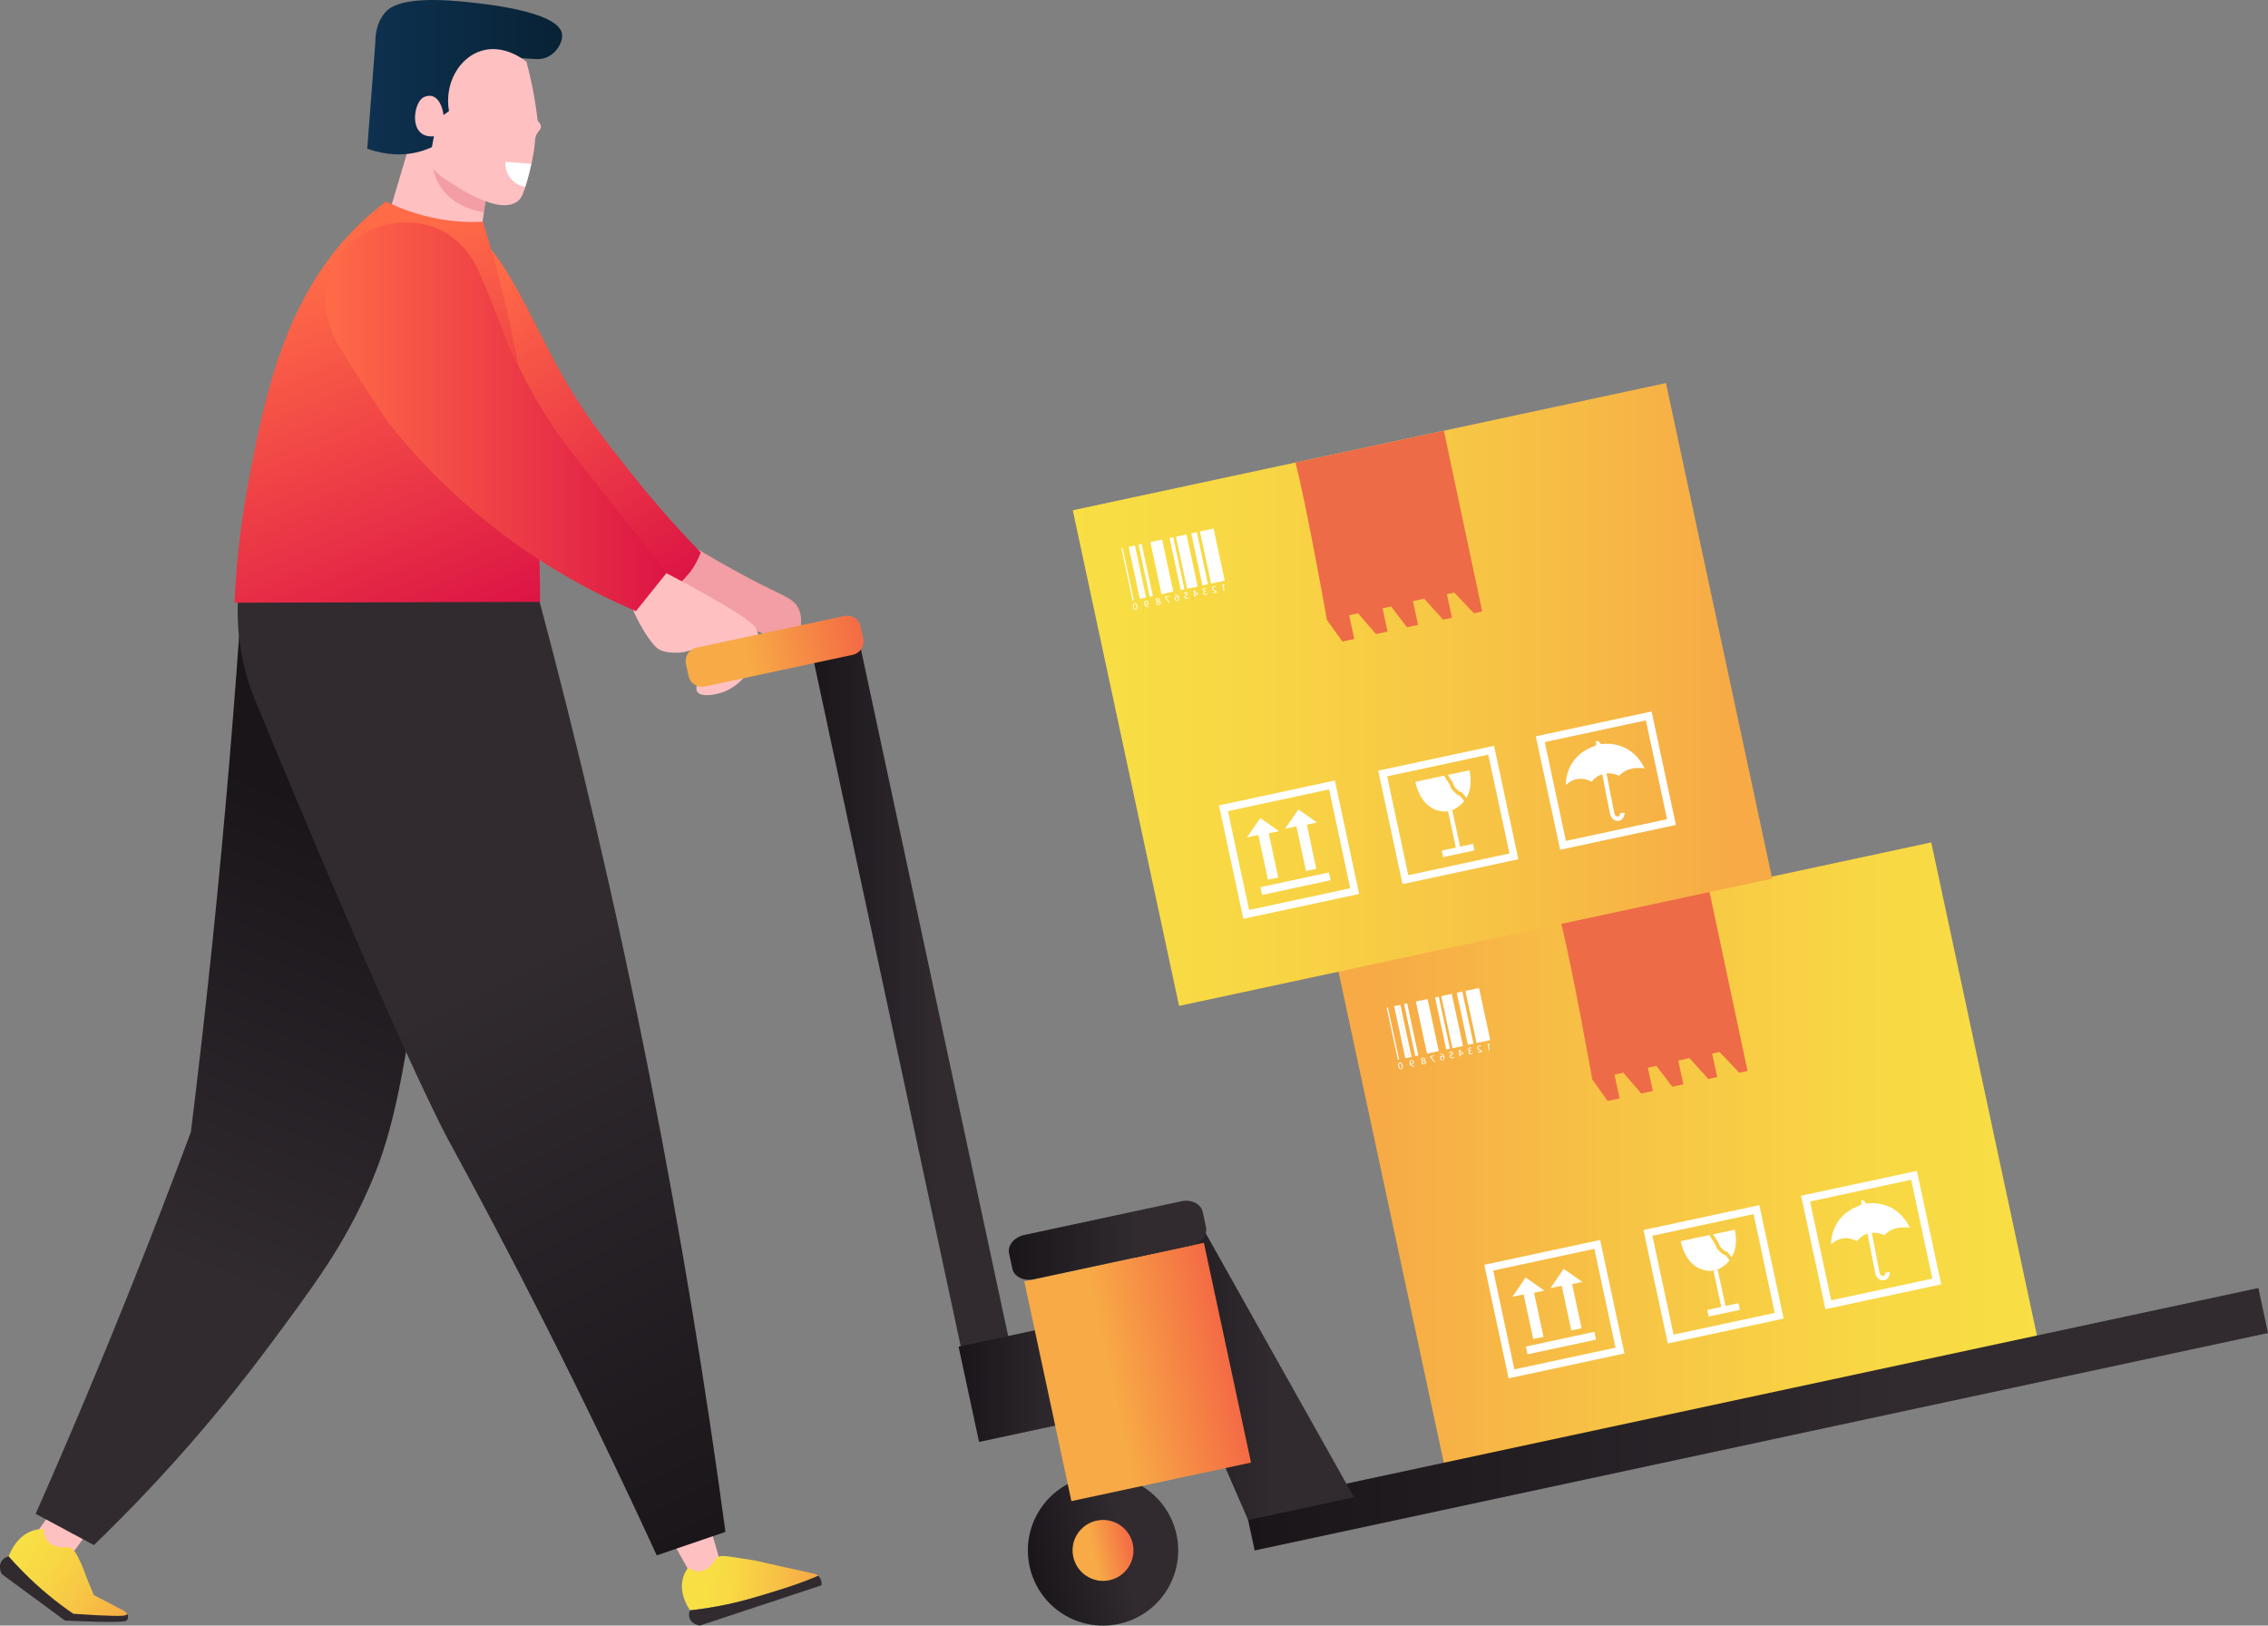 <?xml version="1.0" encoding="utf-8"?>
<!-- Generator: Adobe Illustrator 25.4.1, SVG Export Plug-In . SVG Version: 6.00 Build 0)  -->
<svg version="1.1" id="Layer_2" xmlns="http://www.w3.org/2000/svg" xmlns:xlink="http://www.w3.org/1999/xlink" x="0px" y="0px"
	 viewBox="0 0 330.08 236.54" style="enable-background:new 0 0 330.08 236.54;" xml:space="preserve">
<rect x="0" y="0" width="330.08" height="236.54" fill="#808080" stroke="none"/>
<style type="text/css">
	.st0{fill:#F29EA4;}
	.st1{fill:#FFC0C2;}
	.st2{fill:url(#SVGID_1_);}
	.st3{fill:#312B30;}
	.st4{fill:url(#SVGID_00000042010881084576554130000002766261859010301829_);}
	.st5{fill:url(#SVGID_00000178907250121630415880000013738368526097222819_);}
	.st6{fill:url(#SVGID_00000173132307058543190380000006412075776703978404_);}
	.st7{fill:url(#SVGID_00000106109182833021473060000000687678835284119729_);}
	.st8{fill:url(#SVGID_00000157269780070629084310000006632117811786455207_);}
	.st9{fill:#FFFFFF;}
	.st10{fill:url(#SVGID_00000054235902870286698820000008485140355661546391_);}
	.st11{fill:url(#SVGID_00000172441911237794939130000001233608379511855007_);}
	.st12{fill:url(#SVGID_00000074417242869229615570000003237110883892300167_);}
	.st13{fill:#ED6B47;}
	.st14{fill:url(#SVGID_00000031922265924608576790000013358484511428827541_);}
	.st15{fill:url(#SVGID_00000075161948063412457700000006632263187777585570_);}
	.st16{fill:url(#SVGID_00000000941022004724225350000012192174564545922711_);}
	.st17{fill:url(#SVGID_00000180348402672201837300000004356655658156961691_);}
	.st18{fill:url(#SVGID_00000166658286810218679520000000794098058064172188_);}
	.st19{fill:url(#SVGID_00000017511597852539140420000013733005724478440859_);}
	.st20{fill:url(#SVGID_00000041267773441556141520000005688172490121792683_);}
	.st21{fill:url(#SVGID_00000041290601712318364330000011048445350694679698_);}
	.st22{fill:url(#SVGID_00000138557753897765244480000010073508583946261388_);}
	.st23{fill:url(#SVGID_00000034088562829171800270000015361505614106925239_);}
</style>
<g>
	<g>
		<path class="st0" d="M101.67,80c1.6,0.95,4.17,2.45,7.43,4.19c4.78,2.55,6.54,2.79,7.22,4.59c1.15,3.03-1.48,7.81-3.9,7.89
			c-0.45,0.02-1.02-0.12-1.72-0.7c0.92-1.29,1.2-2.72,0.61-3.49c-0.7-0.92-2.44-0.67-3.4-0.54c-1.3,0.18-1.54,0.58-2.95,0.7
			c-0.51,0.04-1.39,0.1-2.37-0.2c-1.08-0.33-1.79-0.95-2.6-1.76c-1-0.99-2.37-2.5-3.84-4.6C98,84.06,99.83,82.03,101.67,80z"/>
		<path class="st1" d="M7.2,220.41l-2.11,2.94c0,0,4.76,3.67,5.11,3.18l2.58-3.59L7.2,220.41z"/>
		
			<linearGradient id="SVGID_1_" gradientUnits="userSpaceOnUse" x1="4873.582" y1="-1278.629" x2="4893.154" y2="-1278.629" gradientTransform="matrix(0.812 0.584 -0.584 0.812 -4700.868 -1582.732)">
			<stop  offset="0" style="stop-color:#F8DF44"/>
			<stop  offset="0.246" style="stop-color:#F8D744"/>
			<stop  offset="0.623" style="stop-color:#F7C245"/>
			<stop  offset="0.946" style="stop-color:#F7AA46"/>
		</linearGradient>
		<path class="st2" d="M10.68,235.02c1.04,0.1,2.13,0.18,3.26,0.24c1.66,0.08,3.25,0.09,4.74,0.06c-0.01-0.06-0.03-0.17-0.08-0.28
			c-0.19-0.47-0.64-0.69-0.82-0.78c-0.59-0.3-2.08-1.11-4.12-2.16c-0.55-1.24-0.95-2.27-1.22-2.98c-0.24-0.64-0.38-1.06-0.69-1.73
			c-0.58-1.23-0.94-1.99-1.67-2.23c-0.5-0.16-0.62,0.1-1.41-0.04c-0.37-0.06-1.24-0.22-1.8-0.95c-0.49-0.64-0.49-1.37-0.47-1.65
			c0,0-3.38-0.49-5.15,3.95c0.64,0.72,1.31,1.44,2.02,2.17C5.77,231.18,8.29,233.28,10.68,235.02z"/>
		<path class="st3" d="M18.51,234.92c-0.09-0.03-0.19,0.07-0.21,0.09c-0.21,0.18-2.18,0.19-7.63-0.19c-2.37-1.62-4.9-3.65-7.4-6.18
			c-0.72-0.73-1.39-1.45-2.02-2.17c0,0-1.91,0.41-1.03,2.55c3.07,2.26,6.14,4.52,9.22,6.78c1.08,0.06,8.52,0.43,8.96,0.02
			c0.17-0.15,0.22-0.35,0.22-0.35C18.69,235.24,18.64,234.96,18.51,234.92z"/>
		<path class="st1" d="M104.66,226.72c-1.51-5.27-3.02-10.53-4.53-15.8l-8.37,2.53c2.88,5.11,5.75,10.22,8.63,15.33
			c0.99,0.67,2.25,0.68,3.16,0.05C104.58,228.11,104.65,226.88,104.66,226.72z"/>
		
			<linearGradient id="SVGID_00000110458869624944927330000012246281055621851804_" gradientUnits="userSpaceOnUse" x1="2072.377" y1="230.381" x2="2088.068" y2="231.951" gradientTransform="matrix(1 0 0 1 -1969.3 0)">
			<stop  offset="0" style="stop-color:#F8DF44"/>
			<stop  offset="0.246" style="stop-color:#F8D744"/>
			<stop  offset="0.623" style="stop-color:#F7C245"/>
			<stop  offset="0.946" style="stop-color:#F7AA46"/>
		</linearGradient>
		<path style="fill:url(#SVGID_00000110458869624944927330000012246281055621851804_);" d="M112.34,231.69
			c2.47-0.77,4.3-1.34,6.74-2.39c-0.24-0.21-0.49-0.29-0.57-0.31c-3.84-0.84-6.81-1.49-8.72-1.94l-2.84-0.43
			c-1.39-0.22-2.1-0.35-2.67,0.07c-0.4,0.3-0.27,0.54-0.81,1.08c-0.26,0.25-0.86,0.85-1.74,0.88c-0.77,0.03-1.34-0.38-1.55-0.55
			c0,0-2.26,2.37,0.23,6.22c0.69-0.07,1.66-0.19,2.82-0.38C106.98,233.34,109.75,232.49,112.34,231.69z"/>
		<path class="st3" d="M119.07,229.3c-2.44,1.06-4.27,1.62-6.74,2.39c-2.59,0.8-5.35,1.65-9.11,2.26c-1.16,0.19-2.13,0.3-2.82,0.38
			c0,0-0.74,1.72,1.43,2.22l17.73-5.87c0.02-0.11,0.09-0.61-0.24-1.09C119.25,229.46,119.16,229.37,119.07,229.3z"/>
		
			<linearGradient id="SVGID_00000075875250809228632580000002131192654663107498_" gradientUnits="userSpaceOnUse" x1="1977.577" y1="218.226" x2="2018.374" y2="117.802" gradientTransform="matrix(1 0 0 1 -1969.3 0)">
			<stop  offset="0.355" style="stop-color:#312B30"/>
			<stop  offset="1" style="stop-color:#191519"/>
		</linearGradient>
		<path style="fill:url(#SVGID_00000075875250809228632580000002131192654663107498_);" d="M5.19,220.28
			c4.77-10.8,9.49-21.99,14.12-33.58c2.96-7.42,5.78-14.75,8.47-21.97c1.12-9.06,2.17-18.27,3.14-27.62
			c1.83-17.73,3.28-35.04,4.38-51.89c10.12,3.61,20.24,7.22,30.36,10.83c-1.21,15.77-2.7,29.07-3.98,39.18
			c-3.08,24.23-5.13,31.12-8,37.66c-3.73,8.47-7.82,13.96-14.59,23.07c-6.14,8.25-14.46,18.29-25.42,28.87
			C10.83,223.32,8.01,221.8,5.19,220.28z"/>
		
			<linearGradient id="SVGID_00000136391472744725237670000005314517003613436344_" gradientUnits="userSpaceOnUse" x1="2257.257" y1="-35.669" x2="2331.681" y2="83.777" gradientTransform="matrix(0.996 0.091 -0.091 0.996 -2195.731 -76.076)">
			<stop  offset="0.355" style="stop-color:#312B30"/>
			<stop  offset="1" style="stop-color:#191519"/>
		</linearGradient>
		<path style="fill:url(#SVGID_00000136391472744725237670000005314517003613436344_);" d="M34.81,92.86
			c-0.58-5.04,0.09-9.33,0.81-12.3c14.13,1.69,28.26,3.37,42.4,5.06c5.98,22.28,11.62,46.13,16.63,71.48
			c4.53,22.93,8.11,44.92,10.93,65.81c-3.33,1.14-6.67,2.28-10,3.41c-5.12-11.13-10.61-22.53-16.5-34.16
			c-4.65-9.18-9.34-18.07-14.03-26.66c0,0-6.73-12.29-27.78-63.28C36.7,100.88,35.34,97.5,34.81,92.86z"/>
		<path class="st1" d="M59.62,20.98c1.53-0.01,4.16,0.17,7.06,1.48c2.03,0.92,3.51,2.09,4.48,2.99c-0.34,2.51-0.68,5.02-1.02,7.53
			c-1.38,0.39-4.24,0.98-7.69,0.16c-2.66-0.64-4.57-1.85-5.65-2.67C57.73,27.31,58.67,24.14,59.62,20.98z"/>
		
			<linearGradient id="SVGID_00000118397883588938861390000007204878867697337735_" gradientUnits="userSpaceOnUse" x1="248.267" y1="11.233" x2="276.639" y2="11.233" gradientTransform="matrix(-1 0 0 1 330.084 0)">
			<stop  offset="0" style="stop-color:#082235"/>
			<stop  offset="1" style="stop-color:#0E3150"/>
		</linearGradient>
		<path style="fill:url(#SVGID_00000118397883588938861390000007204878867697337735_);" d="M53.45,21.63
			c2.92,1.06,5.22,0.9,6.56,0.67c5.85-1.03,10.68-6.6,12.33-14.06c1.85,0.12,3.69,0.23,5.54,0.35c1.14,0.07,1.81-0.23,2.43-0.68
			c0.93-0.68,1.61-1.98,1.5-2.91C81.4,1.55,69.93,0.48,67.05,0.21c-8.51-0.8-10.39,0.87-11.06,1.68c-1.16,1.38-1.37,3.13-1.37,4.37
			C54.23,11.38,53.84,16.5,53.45,21.63z"/>
		
			<linearGradient id="SVGID_00000034770430135117871210000013141397194163073210_" gradientUnits="userSpaceOnUse" x1="233.936" y1="86.374" x2="265.789" y2="45.263" gradientTransform="matrix(-1 0 0 1 330.084 0)">
			<stop  offset="0" style="stop-color:#DD1545"/>
			<stop  offset="1" style="stop-color:#FF6B47"/>
		</linearGradient>
		<path style="fill:url(#SVGID_00000034770430135117871210000013141397194163073210_);" d="M56.88,34.6
			c0.23-0.16,0.46-0.31,0.7-0.46c0.77-0.47,3.9-2.32,7.56-1.75c0,0,1.39,0.22,2.76,0.89c5.27,2.61,9.18,12.82,13.6,20.75
			c3.21,5.77,6.37,9.81,10.36,14.83c2.55,3.21,5.91,7.18,10.12,11.53c-0.28,0.77-0.77,1.86-1.65,2.98c-0.77,0.98-1.57,1.67-2.2,2.12
			c-7.2-2.74-16.94-7.49-26.58-15.82c-3.22-2.78-5.98-5.59-8.36-8.29l-0.25,0.2c-0.18-0.22-0.35-0.42-0.53-0.65
			c-2.2-2.7-4.89-6.12-7.88-10.18C50.77,45.64,51.7,38.27,56.88,34.6z"/>
		<path class="st0" d="M71,26.56c-0.42-0.37-0.94-0.64-1.54-0.77c-0.07-0.33-0.14-0.65-0.21-0.98c-0.52-0.6-1.89-2-4.08-2.44
			c-0.86-0.17-1.63-0.15-2.21-0.08c-0.08,0.91-0.09,2.53,0.75,4.2c1.64,3.26,5.2,4.16,6.71,4.4C70.61,29.44,70.8,28,71,26.56z"/>
		<path class="st1" d="M63.16,19.83c-1.04,0.1-1.61-0.25-1.82-0.42c-1.6-1.2-0.91-4.59,0.27-5.23c0.62-0.34,1.18-0.22,1.18-0.22
			c0.08,0.02,0.3,0.07,0.56,0.25c1.03,0.72,1.2,2.53,1.2,2.53c0.26-0.19,0.53-0.38,0.79-0.57c-0.7-4.11,1.55-7.83,4.76-8.79
			c3.33-0.99,6.27,1.4,6.52,1.61c0.3,1.13,0.59,2.34,0.85,3.61c0.35,1.76,0.6,3.42,0.78,4.97c0.23,0.22,0.51,0.56,0.47,0.94
			c-0.03,0.35-0.31,0.5-0.56,0.92c-0.29,0.49-0.29,0.95-0.32,1.35c-0.12,1.6-0.71,4.2-1.09,5.45c-0.5,1.67-0.75,2.5-1.33,2.98
			c-2.55,2.15-8.27-1.59-10.47-3.03c-0.98-0.64-2.34-1.66-2.36-2.93c0-0.24,0.07-0.67,0.22-1.52
			C62.93,20.94,63.06,20.28,63.16,19.83z"/>
		<path class="st9" d="M73.57,23.54c-0.15,1.79,1.12,3.37,2.87,3.64c0.09-0.29,0.19-0.6,0.29-0.96c0.17-0.58,0.39-1.45,0.59-2.37
			L73.57,23.54z"/>
		
			<linearGradient id="SVGID_00000014622254475092881480000003984815919015697545_" gradientUnits="userSpaceOnUse" x1="2034.745" y1="92.007" x2="2013.326" y2="40.226" gradientTransform="matrix(1 0 0 1 -1969.3 0)">
			<stop  offset="0" style="stop-color:#DD1545"/>
			<stop  offset="1" style="stop-color:#FF6B47"/>
		</linearGradient>
		<path style="fill:url(#SVGID_00000014622254475092881480000003984815919015697545_);" d="M34.12,87.7
			c14.83-0.04,29.66-0.08,44.48-0.12c0.01-6.74-0.34-14.2-1.29-22.24c-1.51-12.71-4.16-23.82-7.02-33.07
			c-1.72,0.08-3.86,0.03-6.28-0.39c-3.3-0.57-5.95-1.63-7.83-2.56c-0.59,0.44-1.48,1.13-2.51,2.04c-11.9,10.48-15,25.62-17.42,38.29
			C35.41,74.07,34.47,80.23,34.12,87.7z"/>
		<path class="st1" d="M96.48,83.14c1.69,0.87,3.99,2.08,6.67,3.61c5.43,3.08,6.49,4.05,6.86,4.68c0.05,0.09,0.08,0.16,0.13,0.26
			c1.3,2.98-1.22,7.45-4.53,8.87c-1.38,0.59-3.57,0.93-4.12,0.12c-0.2-0.29-0.13-0.65-0.12-0.71c0.16-0.76,1.27-1.33,2.81-1.38
			c0.99-1.24,1.33-2.65,0.78-3.45c-0.65-0.95-2.41-0.79-3.37-0.71c-1.31,0.12-1.56,0.5-2.98,0.55c-0.79,0.03-1.72-0.07-2.35-0.31
			c-0.43-0.17-1.04-0.52-2.28-2.43c-0.59-0.92-1.34-2.23-2.04-3.92C93.45,86.59,94.97,84.86,96.48,83.14z"/>
		
			<linearGradient id="SVGID_00000160184373587749812980000001773974680582975133_" gradientUnits="userSpaceOnUse" x1="233.052" y1="60.653" x2="282.695" y2="60.653" gradientTransform="matrix(-1 0 0 1 330.084 0)">
			<stop  offset="0" style="stop-color:#DD1545"/>
			<stop  offset="1" style="stop-color:#FF6B47"/>
		</linearGradient>
		<path style="fill:url(#SVGID_00000160184373587749812980000001773974680582975133_);" d="M52.89,34.01
			c0.24-0.14,0.49-0.27,0.74-0.39c2.42-1.19,5.12-1.52,7.69-1.06c3.68,0.66,6.72,3.26,8.23,6.67c1.16,2.6,2.55,5.94,3.99,9.86
			c0.09,0.24,0.17,0.47,0.25,0.7l0,0c1.32,2.96,3.31,7.01,6.2,11.53c1.78,2.78,3.16,4.45,8.32,10.98c1.8,2.28,4.83,6.13,8.71,11.06
			c-1.49,1.86-2.98,3.71-4.47,5.57c-6.62-2.82-15.29-7.41-24.01-14.91c-5.02-4.32-8.99-8.69-12.08-12.6h0
			c-0.16-0.24-0.31-0.45-0.47-0.7c-1.95-2.89-4.31-6.54-6.92-10.85C45.8,44.45,47.4,37.19,52.89,34.01z"/>
	</g>
	
		<linearGradient id="SVGID_00000160192735994809913040000002855924234953075885_" gradientUnits="userSpaceOnUse" x1="33.549" y1="167.9" x2="135.345" y2="167.9" gradientTransform="matrix(-1 0 0 1 330.084 0)">
		<stop  offset="0" style="stop-color:#F8DF44"/>
		<stop  offset="0.246" style="stop-color:#F8D744"/>
		<stop  offset="0.623" style="stop-color:#F7C245"/>
		<stop  offset="0.946" style="stop-color:#F7AA46"/>
	</linearGradient>
	<polygon style="fill:url(#SVGID_00000160192735994809913040000002855924234953075885_);" points="238.08,131.8 281.07,122.58 
		296.53,194.7 253.55,203.92 210.21,213.22 194.74,141.1 	"/>
	<g>
		<path class="st9" d="M211.29,144.62l1.63,7.58l-1.53,0.33c-0.48-2.26-1.25-5.85-1.63-7.58L211.29,144.62z"/>
		
			<rect x="209.57" y="145.02" transform="matrix(0.978 -0.21 0.21 0.978 -26.557 47.315)" class="st9" width="0.55" height="7.75"/>
		
			<rect x="213.97" y="143.92" transform="matrix(0.978 -0.21 0.21 0.978 -26.213 48.371)" class="st9" width="2.03" height="7.75"/>
		
			<rect x="212.72" y="144.31" transform="matrix(0.978 -0.21 0.21 0.978 -26.337 47.991)" class="st9" width="0.83" height="7.75"/>
		
			<rect x="206.76" y="145.49" transform="matrix(0.978 -0.21 0.21 0.978 -26.706 46.864)" class="st9" width="1.75" height="7.75"/>
		<path class="st9" d="M201.82,146.65l0.18-0.04c0.36,1.69,1.19,5.57,1.63,7.58l-0.18,0.04L201.82,146.65z"/>
		
			<rect x="203.62" y="146.29" transform="matrix(0.978 -0.21 0.21 0.978 -26.958 46.097)" class="st9" width="0.55" height="7.75"/>
		
			<rect x="204.16" y="146.2" transform="matrix(0.978 -0.21 0.21 0.978 -26.926 46.186)" class="st9" width="0.37" height="7.75"/>
		
			<rect x="205.06" y="145.99" transform="matrix(0.978 -0.21 0.21 0.978 -26.863 46.38)" class="st9" width="0.46" height="7.75"/>
		<g>
			<path class="st9" d="M216.82,152.81l-0.12,0.03l-0.2-0.94l0.11-0.02l0.23,0.07l0,0.1l-0.18-0.05l0,0L216.82,152.81z"/>
			<path class="st9" d="M215.13,153.17l-0.02-0.11l0.42-0.09l0,0l-0.09-0.05c-0.24-0.15-0.4-0.26-0.43-0.44
				c-0.03-0.14,0.03-0.29,0.23-0.34c0.11-0.02,0.21,0,0.29,0.04l-0.02,0.1c-0.05-0.03-0.13-0.06-0.22-0.04
				c-0.14,0.03-0.17,0.13-0.15,0.23c0.03,0.14,0.17,0.24,0.46,0.42l0.12,0.08l0.02,0.08L215.13,153.17z"/>
			<path class="st9" d="M214.37,153.28c-0.04,0.04-0.13,0.09-0.23,0.12c-0.23,0.05-0.37-0.06-0.41-0.21
				c-0.03-0.13,0.05-0.24,0.16-0.29l0,0c-0.13-0.02-0.2-0.09-0.22-0.19c-0.02-0.11,0.04-0.24,0.22-0.28
				c0.1-0.02,0.21-0.01,0.26,0.02l-0.01,0.1c-0.05-0.02-0.13-0.04-0.2-0.02c-0.12,0.03-0.15,0.1-0.14,0.18
				c0.02,0.11,0.15,0.13,0.25,0.11l0.07-0.02l0.02,0.1l-0.07,0.02c-0.12,0.03-0.23,0.11-0.2,0.24c0.02,0.08,0.09,0.17,0.25,0.14
				c0.09-0.02,0.17-0.07,0.2-0.1L214.37,153.28z"/>
			<path class="st9" d="M212.5,153.73l-0.06-0.26l-0.13,0.03l-0.02-0.1l0.13-0.03l-0.13-0.59l0.14-0.03l0.55,0.51l0.02,0.08
				l-0.44,0.09l0.06,0.26L212.5,153.73z M212.85,153.28L212.85,153.28l-0.3-0.27c-0.04-0.04-0.07-0.07-0.11-0.12l0,0
				c0.01,0.05,0.03,0.1,0.04,0.15l0.07,0.32L212.85,153.28z"/>
			<path class="st9" d="M210.89,153.09l0.45-0.1l0.16,0.44c-0.04,0-0.08,0.01-0.13,0.02c-0.19,0.04-0.25,0.14-0.23,0.27
				c0.03,0.13,0.15,0.18,0.27,0.16c0.09-0.02,0.16-0.06,0.19-0.1l0.05,0.09c-0.04,0.04-0.12,0.09-0.22,0.11
				c-0.2,0.04-0.38-0.06-0.42-0.25c-0.03-0.12,0.02-0.21,0.08-0.27c0.05-0.05,0.12-0.08,0.19-0.09c0.04-0.01,0.06-0.01,0.08-0.01
				l-0.09-0.23l-0.36,0.08L210.89,153.09z"/>
			<path class="st9" d="M209.55,153.36c0.02,0,0.06-0.01,0.09-0.01c0.12-0.01,0.24,0.01,0.33,0.07c0.11,0.07,0.21,0.21,0.25,0.39
				c0.05,0.25-0.05,0.43-0.25,0.47c-0.2,0.04-0.35-0.09-0.39-0.27c-0.04-0.18,0.05-0.33,0.22-0.37c0.11-0.02,0.19,0.01,0.25,0.06
				l0,0c-0.05-0.15-0.19-0.28-0.4-0.27c-0.04,0-0.07,0.01-0.1,0.01L209.55,153.36z M209.96,154.19c0.13-0.03,0.18-0.16,0.15-0.31
				c0-0.02-0.02-0.04-0.03-0.05c-0.05-0.06-0.13-0.09-0.21-0.08c-0.12,0.03-0.18,0.12-0.15,0.26
				C209.75,154.14,209.85,154.21,209.96,154.19z"/>
			<path class="st9" d="M208.71,153.56l0.02,0.11l-0.46,0.1l0,0l0.59,0.75l-0.13,0.03l-0.6-0.77l-0.02-0.08L208.71,153.56z"/>
			<path class="st9" d="M207.27,154.87c-0.18,0.04-0.34-0.04-0.38-0.21c-0.02-0.11,0.03-0.21,0.14-0.29l0,0
				c-0.13-0.03-0.19-0.11-0.2-0.19c-0.03-0.12,0.04-0.25,0.22-0.29c0.17-0.04,0.31,0.04,0.35,0.19c0.02,0.08-0.01,0.17-0.1,0.24l0,0
				c0.13,0.02,0.22,0.09,0.24,0.21C207.56,154.68,207.47,154.83,207.27,154.87z M207.25,154.78c0.12-0.03,0.18-0.13,0.15-0.22
				c-0.02-0.09-0.09-0.15-0.21-0.16c-0.12,0.06-0.19,0.14-0.16,0.25C207.04,154.75,207.13,154.8,207.25,154.78z M207.08,153.99
				c-0.11,0.02-0.14,0.11-0.13,0.19c0.02,0.09,0.09,0.13,0.18,0.14c0.1-0.05,0.16-0.12,0.14-0.21
				C207.26,154.02,207.18,153.96,207.08,153.99z"/>
			<path class="st9" d="M205.83,155.18c-0.03,0.01-0.07,0.02-0.12,0.02c-0.1,0.01-0.21-0.01-0.3-0.07c-0.11-0.07-0.21-0.2-0.26-0.41
				c-0.05-0.24,0.03-0.42,0.23-0.47c0.19-0.04,0.36,0.09,0.39,0.27c0.03,0.16-0.05,0.31-0.22,0.35c-0.09,0.02-0.18,0-0.24-0.05l0,0
				c0.04,0.11,0.1,0.18,0.18,0.22c0.06,0.04,0.14,0.05,0.22,0.05c0.04,0,0.08-0.01,0.1-0.02L205.83,155.18z M205.41,154.35
				c-0.13,0.03-0.17,0.16-0.13,0.33c0,0.02,0.01,0.03,0.02,0.04c0.05,0.05,0.12,0.08,0.21,0.06c0.11-0.02,0.16-0.12,0.14-0.24
				C205.62,154.41,205.52,154.33,205.41,154.35z"/>
			<path class="st9" d="M203.71,154.61c0.19-0.04,0.37,0.1,0.43,0.42c0.06,0.31-0.02,0.51-0.21,0.55c-0.21,0.04-0.37-0.11-0.44-0.43
				C203.44,154.86,203.51,154.65,203.71,154.61z M203.74,154.71c-0.13,0.03-0.16,0.19-0.11,0.43c0.05,0.24,0.15,0.38,0.28,0.35
				c0.12-0.02,0.16-0.18,0.11-0.43C203.96,154.8,203.85,154.68,203.74,154.71z"/>
		</g>
	</g>
	<g>
		<g>
			<polygon class="st9" points="224.64,194.54 223.26,188.11 224.75,187.79 222.03,185.89 220.11,188.7 221.75,188.35 
				223.14,194.84 			"/>
		</g>
		<g>
			<polygon class="st9" points="230.18,193.28 228.8,186.85 230.29,186.53 227.57,184.63 225.65,187.44 227.29,187.09 
				228.68,193.58 			"/>
		</g>
		<g>
			
				<rect x="221.97" y="194.87" transform="matrix(0.978 -0.21 0.21 0.978 -35.938 51.965)" class="st9" width="10.2" height="1.16"/>
		</g>
		<g>
			<path class="st9" d="M216.02,184.04l16.86-3.61l3.54,16.51l-16.86,3.62L216.02,184.04z M232.04,181.72l-14.72,3.16l3.08,14.38
				l14.72-3.16L232.04,181.72z"/>
		</g>
	</g>
	<g>
		<g>
			<path class="st9" d="M277.96,178.66c0,0-2.29-0.48-3.71,1.08c0,0-2.31-1.23-4.01,0.86c0,0-1.95-1.23-3.74,0.48
				c0,0-0.26-4.07,4.13-5.66c0,0,0.4-0.16,0.28-0.38c-0.12-0.23,0.03-0.37,0.03-0.37l0.29,0.01l0.39,0.46
				C271.61,175.13,275.84,174.3,277.96,178.66z"/>
		</g>
		<g>
			<path class="st9" d="M274.24,186.28c0.12-0.03,0.24-0.07,0.35-0.14l0.05-0.04c0.13-0.12,0.23-0.26,0.3-0.41
				c0.08-0.18,0.12-0.38,0.1-0.57l-0.63,0.03c0,0.07,0,0.17-0.05,0.28c-0.03,0.07-0.07,0.13-0.12,0.18
				c-0.06,0.03-0.16,0.07-0.27,0.05c-0.2-0.03-0.37-0.23-0.42-0.49l-1.19-6.06l-0.62,0.12l1.19,6.06c0.1,0.52,0.48,0.92,0.94,0.99
				C273.99,186.31,274.12,186.3,274.24,186.28z"/>
		</g>
		<g>
			<path class="st9" d="M262.13,173.99l16.85-3.61l3.54,16.51l-16.85,3.61L262.13,173.99z M278.15,171.67l-14.72,3.16l3.08,14.38
				l14.72-3.16L278.15,171.67z"/>
		</g>
	</g>
	<g>
		<g>
			<path class="st9" d="M244.62,180.6l4.16-0.89c0.18,0.3,0.4,0.67,0.64,1.01c0.19,0.27,0.25,0.43,0.3,0.58
				c0.11,0.29,0.21,0.49,0.7,0.92c0.28,0.25,0.49,0.41,0.68,0.41c0.01,0.01,0.03,0.03,0.04,0.05c0.18,0.2,0.4,0.49,0.57,0.72
				c-0.78,1-1.76,1.34-1.76,1.34l-0.89,0.19C245.26,184.95,244.62,180.6,244.62,180.6z"/>
		</g>
		<g>
			<path class="st9" d="M251.1,182.08C251.1,182.08,251.09,182.08,251.1,182.08c-0.06-0.03-0.16-0.1-0.34-0.26
				c-0.42-0.37-0.47-0.5-0.55-0.7c-0.06-0.16-0.14-0.37-0.36-0.69c-0.19-0.27-0.37-0.56-0.53-0.82l3.16-0.68
				c0.38,1.83,0.07,3.13-0.45,4.02c-0.16-0.21-0.34-0.44-0.49-0.61C251.42,182.2,251.28,182.04,251.1,182.08z"/>
		</g>
		<g>
			
				<rect x="248.4" y="190.14" transform="matrix(0.978 -0.21 0.21 0.978 -34.402 56.817)" class="st9" width="4.66" height="0.98"/>
		</g>
		<g>
			
				<rect x="249.86" y="184.79" transform="matrix(0.978 -0.21 0.21 0.978 -33.789 56.652)" class="st9" width="0.63" height="5.65"/>
		</g>
		<g>
			<path class="st9" d="M239.19,178.98l16.86-3.62l3.54,16.51l-16.86,3.62L239.19,178.98z M255.21,176.66l-14.72,3.16l3.08,14.38
				l14.72-3.16L255.21,176.66z"/>
		</g>
	</g>
	<path class="st13" d="M227.15,134.15l10.93-2.34l10.67-2.29l5.58,26.31l-1.2,0.26l-2.87-3.01l-1.07,0.23l0.73,3.42l-1.29,0.28
		l-2.74-3.04l-1.64,0.35l0.74,3.46l-1.29,0.28l0,0v0c-0.1,0.02-0.21,0.04-0.31,0.07l-2.32-3.03l-1.24,0.27l0.72,3.38l-1.69,0.36
		l-2.6-3.02l-1.29,0.28l0.74,3.46l-1.73,0.37l-2.25-3.14C231.74,157.04,228.71,140.13,227.15,134.15z"/>
	
		<linearGradient id="SVGID_00000172398256720052746170000009599285163168545697_" gradientUnits="userSpaceOnUse" x1="72.16" y1="101.053" x2="173.956" y2="101.053" gradientTransform="matrix(-1 0 0 1 330.084 0)">
		<stop  offset="0.054" style="stop-color:#F7AA46"/>
		<stop  offset="0.378" style="stop-color:#F7C245"/>
		<stop  offset="0.754" style="stop-color:#F8D744"/>
		<stop  offset="1" style="stop-color:#F8DF44"/>
	</linearGradient>
	<polygon style="fill:url(#SVGID_00000172398256720052746170000009599285163168545697_);" points="199.47,64.96 242.46,55.74 
		257.92,127.85 214.94,137.07 171.6,146.37 156.13,74.25 	"/>
	<g>
		<path class="st9" d="M172.68,77.77l1.63,7.58l-1.53,0.33c-0.48-2.26-1.25-5.85-1.63-7.58L172.68,77.77z"/>
		
			<rect x="170.96" y="78.17" transform="matrix(0.978 -0.21 0.21 0.978 -13.398 37.734)" class="st9" width="0.55" height="7.75"/>
		
			<rect x="175.36" y="77.07" transform="matrix(0.978 -0.21 0.21 0.978 -13.053 38.787)" class="st9" width="2.03" height="7.75"/>
		
			<rect x="174.11" y="77.46" transform="matrix(0.978 -0.21 0.21 0.978 -13.177 38.408)" class="st9" width="0.83" height="7.75"/>
		
			<rect x="168.15" y="78.64" transform="matrix(0.978 -0.21 0.21 0.978 -13.546 37.279)" class="st9" width="1.75" height="7.75"/>
		<path class="st9" d="M163.21,79.8l0.18-0.04c0.36,1.69,1.19,5.57,1.63,7.58l-0.18,0.04L163.21,79.8z"/>
		
			<rect x="165.01" y="79.45" transform="matrix(0.978 -0.21 0.21 0.978 -13.798 36.514)" class="st9" width="0.55" height="7.75"/>
		
			<rect x="165.55" y="79.35" transform="matrix(0.978 -0.21 0.21 0.978 -13.768 36.606)" class="st9" width="0.37" height="7.75"/>
		
			<rect x="166.45" y="79.15" transform="matrix(0.978 -0.21 0.21 0.978 -13.704 36.8)" class="st9" width="0.46" height="7.75"/>
		<g>
			<path class="st9" d="M178.21,85.96l-0.12,0.03l-0.2-0.94l0.11-0.02l0.23,0.07l0,0.1l-0.18-0.05l0,0L178.21,85.96z"/>
			<path class="st9" d="M176.52,86.32l-0.02-0.11l0.42-0.09l0,0l-0.09-0.05c-0.24-0.15-0.4-0.26-0.43-0.44
				c-0.03-0.14,0.03-0.29,0.23-0.34c0.11-0.02,0.21,0,0.29,0.04l-0.02,0.1c-0.05-0.03-0.13-0.06-0.22-0.04
				c-0.14,0.03-0.17,0.13-0.15,0.23c0.03,0.14,0.17,0.24,0.46,0.42l0.12,0.08l0.02,0.08L176.52,86.32z"/>
			<path class="st9" d="M175.76,86.43c-0.04,0.04-0.13,0.09-0.23,0.12c-0.23,0.05-0.37-0.06-0.41-0.21
				c-0.03-0.13,0.05-0.24,0.16-0.29l0,0c-0.13-0.02-0.2-0.09-0.22-0.19c-0.02-0.11,0.04-0.24,0.22-0.28
				c0.1-0.02,0.21-0.01,0.26,0.02l-0.01,0.1c-0.05-0.02-0.13-0.04-0.2-0.02c-0.12,0.03-0.15,0.1-0.14,0.18
				c0.02,0.11,0.15,0.13,0.25,0.11l0.07-0.02l0.02,0.1l-0.07,0.02c-0.12,0.03-0.23,0.11-0.2,0.24c0.02,0.08,0.09,0.17,0.25,0.14
				c0.09-0.02,0.17-0.07,0.2-0.1L175.76,86.43z"/>
			<path class="st9" d="M173.89,86.88l-0.06-0.26l-0.13,0.03l-0.02-0.1l0.13-0.03l-0.13-0.59l0.14-0.03l0.55,0.51l0.02,0.08
				l-0.44,0.09l0.06,0.26L173.89,86.88z M174.24,86.43L174.24,86.43l-0.3-0.27c-0.04-0.04-0.07-0.07-0.11-0.12l0,0
				c0.01,0.05,0.03,0.1,0.04,0.15l0.07,0.32L174.24,86.43z"/>
			<path class="st9" d="M172.28,86.24l0.45-0.1l0.16,0.44c-0.04,0-0.08,0.01-0.13,0.02c-0.19,0.04-0.25,0.15-0.23,0.27
				c0.03,0.13,0.15,0.18,0.27,0.16c0.09-0.02,0.16-0.06,0.19-0.1l0.05,0.09c-0.04,0.04-0.12,0.09-0.22,0.11
				c-0.21,0.04-0.38-0.06-0.42-0.25c-0.03-0.12,0.02-0.21,0.08-0.27c0.05-0.05,0.12-0.08,0.19-0.09c0.04-0.01,0.06-0.01,0.08-0.01
				l-0.09-0.23l-0.36,0.08L172.28,86.24z"/>
			<path class="st9" d="M170.94,86.51c0.02-0.01,0.06-0.01,0.09-0.01c0.12-0.01,0.24,0.01,0.33,0.07c0.11,0.07,0.21,0.21,0.25,0.39
				c0.05,0.25-0.05,0.43-0.25,0.47c-0.2,0.04-0.35-0.09-0.39-0.27c-0.04-0.18,0.05-0.33,0.22-0.37c0.1-0.02,0.19,0.01,0.25,0.06l0,0
				c-0.06-0.15-0.19-0.28-0.4-0.27c-0.04,0-0.07,0.01-0.1,0.01L170.94,86.51z M171.35,87.34c0.13-0.03,0.18-0.16,0.15-0.31
				c0-0.02-0.02-0.04-0.03-0.05c-0.05-0.06-0.13-0.09-0.21-0.08c-0.12,0.03-0.18,0.12-0.15,0.26
				C171.14,87.29,171.24,87.37,171.35,87.34z"/>
			<path class="st9" d="M170.1,86.71l0.02,0.11l-0.46,0.1l0,0l0.59,0.75l-0.13,0.03l-0.6-0.77l-0.02-0.08L170.1,86.71z"/>
			<path class="st9" d="M168.66,88.02c-0.18,0.04-0.34-0.04-0.38-0.21c-0.02-0.11,0.03-0.21,0.14-0.29l0,0
				c-0.13-0.03-0.19-0.11-0.2-0.19c-0.03-0.12,0.04-0.25,0.22-0.29c0.17-0.04,0.31,0.04,0.35,0.19c0.02,0.08-0.01,0.17-0.1,0.24l0,0
				c0.13,0.02,0.22,0.09,0.24,0.21C168.95,87.84,168.86,87.98,168.66,88.02z M168.64,87.93c0.12-0.03,0.18-0.13,0.15-0.22
				c-0.02-0.09-0.09-0.15-0.21-0.16c-0.12,0.06-0.19,0.14-0.16,0.25C168.43,87.9,168.52,87.95,168.64,87.93z M168.47,87.14
				c-0.11,0.02-0.14,0.11-0.13,0.19c0.02,0.09,0.09,0.13,0.18,0.14c0.1-0.05,0.16-0.12,0.14-0.21
				C168.64,87.17,168.57,87.12,168.47,87.14z"/>
			<path class="st9" d="M167.22,88.33c-0.03,0.01-0.07,0.02-0.12,0.02c-0.1,0.01-0.21-0.01-0.3-0.07c-0.11-0.07-0.21-0.2-0.26-0.41
				c-0.05-0.24,0.03-0.42,0.23-0.47c0.19-0.04,0.36,0.09,0.39,0.27c0.03,0.16-0.05,0.31-0.22,0.35c-0.09,0.02-0.18,0-0.24-0.05l0,0
				c0.04,0.11,0.1,0.18,0.18,0.22c0.06,0.04,0.14,0.05,0.22,0.05c0.04,0,0.08-0.01,0.1-0.02L167.22,88.33z M166.8,87.5
				c-0.13,0.03-0.17,0.16-0.13,0.33c0,0.02,0.01,0.03,0.02,0.04c0.05,0.05,0.12,0.08,0.21,0.06c0.11-0.02,0.16-0.12,0.14-0.24
				C167.01,87.56,166.91,87.48,166.8,87.5z"/>
			<path class="st9" d="M165.1,87.76c0.19-0.04,0.37,0.1,0.43,0.42c0.06,0.31-0.02,0.51-0.21,0.55c-0.21,0.04-0.37-0.11-0.44-0.43
				C164.83,88.01,164.9,87.81,165.1,87.76z M165.13,87.86c-0.13,0.03-0.16,0.19-0.11,0.43c0.05,0.24,0.15,0.38,0.28,0.35
				c0.12-0.03,0.16-0.18,0.11-0.43C165.35,87.96,165.24,87.84,165.13,87.86z"/>
		</g>
	</g>
	<g>
		<g>
			<polygon class="st9" points="186.03,127.69 184.65,121.26 186.14,120.94 183.42,119.04 181.49,121.85 183.14,121.5 184.53,128 
							"/>
		</g>
		<g>
			<polygon class="st9" points="191.57,126.43 190.19,120 191.68,119.68 188.96,117.78 187.03,120.59 188.68,120.24 190.07,126.74 
							"/>
		</g>
		<g>
			
				<rect x="183.36" y="128.03" transform="matrix(0.978 -0.21 0.21 0.978 -22.779 42.382)" class="st9" width="10.2" height="1.16"/>
		</g>
		<g>
			<path class="st9" d="M177.41,117.19l16.86-3.62l3.54,16.51l-16.86,3.62L177.41,117.19z M193.43,114.87l-14.72,3.16l3.08,14.38
				l14.72-3.16L193.43,114.87z"/>
		</g>
	</g>
	<g>
		<g>
			<path class="st9" d="M239.35,111.81c0,0-2.29-0.48-3.71,1.08c0,0-2.31-1.23-4.01,0.86c0,0-1.95-1.23-3.74,0.48
				c0,0-0.26-4.07,4.13-5.66c0,0,0.4-0.16,0.28-0.38c-0.12-0.23,0.03-0.37,0.03-0.37l0.29,0.01l0.39,0.46
				C233,108.29,237.23,107.45,239.35,111.81z"/>
		</g>
		<g>
			<path class="st9" d="M235.63,119.43c0.12-0.03,0.24-0.07,0.35-0.14l0.05-0.04c0.13-0.12,0.23-0.26,0.3-0.41
				c0.08-0.18,0.12-0.38,0.1-0.57l-0.63,0.03c0,0.07,0,0.17-0.05,0.28c-0.03,0.07-0.07,0.13-0.12,0.18
				c-0.06,0.03-0.16,0.07-0.27,0.05c-0.2-0.03-0.37-0.23-0.42-0.49l-1.19-6.06l-0.62,0.12l1.19,6.06c0.1,0.52,0.48,0.92,0.94,0.99
				C235.38,119.46,235.51,119.45,235.63,119.43z"/>
		</g>
		<g>
			<path class="st9" d="M223.52,107.14l16.85-3.61l3.54,16.51l-16.85,3.61L223.52,107.14z M239.54,104.82l-14.72,3.16l3.08,14.38
				l14.72-3.16L239.54,104.82z"/>
		</g>
	</g>
	<g>
		<g>
			<path class="st9" d="M206,113.76l4.16-0.89c0.18,0.3,0.4,0.67,0.64,1.01c0.19,0.27,0.25,0.43,0.3,0.58
				c0.11,0.29,0.21,0.49,0.7,0.92c0.28,0.25,0.49,0.41,0.68,0.41c0.01,0.01,0.03,0.03,0.04,0.05c0.18,0.2,0.4,0.49,0.57,0.72
				c-0.78,1-1.76,1.34-1.76,1.34l-0.89,0.19C206.65,118.1,206,113.76,206,113.76z"/>
		</g>
		<g>
			<path class="st9" d="M212.49,115.23C212.49,115.23,212.48,115.23,212.49,115.23c-0.06-0.03-0.16-0.1-0.34-0.26
				c-0.42-0.37-0.47-0.5-0.55-0.7c-0.06-0.16-0.14-0.37-0.36-0.69c-0.19-0.27-0.37-0.56-0.53-0.82l3.16-0.68
				c0.38,1.83,0.07,3.13-0.45,4.02c-0.16-0.21-0.34-0.44-0.49-0.61C212.81,115.35,212.67,115.19,212.49,115.23z"/>
		</g>
		<g>
			
				<rect x="209.79" y="123.3" transform="matrix(0.978 -0.21 0.21 0.978 -21.242 47.233)" class="st9" width="4.66" height="0.98"/>
		</g>
		<g>
			
				<rect x="211.25" y="117.94" transform="matrix(0.978 -0.21 0.21 0.978 -20.624 47.059)" class="st9" width="0.63" height="5.65"/>
		</g>
		<g>
			<path class="st9" d="M200.58,112.14l16.86-3.62l3.54,16.51l-16.86,3.62L200.58,112.14z M216.6,109.81l-14.72,3.16l3.08,14.38
				l14.72-3.16L216.6,109.81z"/>
		</g>
	</g>
	<path class="st13" d="M188.54,67.3l10.93-2.34l10.67-2.29l5.58,26.31l-1.2,0.26l-2.87-3.01l-1.07,0.23l0.73,3.42l-1.29,0.28
		l-2.74-3.04l-1.64,0.35l0.74,3.46l-1.29,0.28l0,0l0,0c-0.1,0.02-0.21,0.04-0.31,0.07l-2.32-3.03l-1.24,0.27l0.72,3.38l-1.69,0.36
		l-2.6-3.02l-1.29,0.28l0.74,3.46l-1.73,0.37l-2.25-3.14C193.13,90.19,190.1,73.28,188.54,67.3z"/>
	
		<linearGradient id="SVGID_00000031198735942930078370000006490594564200426152_" gradientUnits="userSpaceOnUse" x1="183.113" y1="143.673" x2="212.593" y2="143.673" gradientTransform="matrix(-1 0 0 1 330.084 0)">
		<stop  offset="0.355" style="stop-color:#312B30"/>
		<stop  offset="1" style="stop-color:#191519"/>
	</linearGradient>
	<polygon style="fill:url(#SVGID_00000031198735942930078370000006490594564200426152_);" points="140.06,197.02 146.97,195.54 
		124.41,90.33 117.49,91.81 	"/>
	
		<linearGradient id="SVGID_00000177457823907693613930000006070130589125056955_" gradientUnits="userSpaceOnUse" x1="166.743" y1="205.124" x2="190.574" y2="205.124" gradientTransform="matrix(-1 0 0 1 330.084 0)">
		<stop  offset="0.355" style="stop-color:#312B30"/>
		<stop  offset="1" style="stop-color:#191519"/>
	</linearGradient>
	<polygon style="fill:url(#SVGID_00000177457823907693613930000006070130589125056955_);" points="139.51,195.95 160.37,191.48 
		163.34,205.35 159.87,206.09 162.35,217.65 157.15,218.77 154.67,207.21 142.49,209.82 	"/>
	
		<linearGradient id="SVGID_00000013154713474687789070000018276840674301733563_" gradientUnits="userSpaceOnUse" x1="4.927642e-09" y1="206.514" x2="148.891" y2="206.514" gradientTransform="matrix(-1 0 0 1 330.084 0)">
		<stop  offset="0.355" style="stop-color:#312B30"/>
		<stop  offset="1" style="stop-color:#191519"/>
	</linearGradient>
	<polygon style="fill:url(#SVGID_00000013154713474687789070000018276840674301733563_);" points="328.68,187.42 181.19,219.05 
		182.6,225.61 330.08,193.97 	"/>
	
		<linearGradient id="SVGID_00000035521351273650337600000005151173735214643119_" gradientUnits="userSpaceOnUse" x1="133.023" y1="198.928" x2="166.72" y2="198.928" gradientTransform="matrix(-1 0 0 1 330.084 0)">
		<stop  offset="0.355" style="stop-color:#312B30"/>
		<stop  offset="1" style="stop-color:#191519"/>
	</linearGradient>
	<path style="fill:url(#SVGID_00000035521351273650337600000005151173735214643119_);" d="M173.92,176.68l23.14,41.19l-15.41,3.31
		l-18.28-42.03C163.36,179.15,173.34,176.81,173.92,176.68z"/>
	
		<linearGradient id="SVGID_00000154426903590810530710000005120898862652450491_" gradientUnits="userSpaceOnUse" x1="817.197" y1="307.123" x2="839.068" y2="307.123" gradientTransform="matrix(-0.978 0.21 0.21 0.978 905.875 -248.362)">
		<stop  offset="0.355" style="stop-color:#312B30"/>
		<stop  offset="1" style="stop-color:#191519"/>
	</linearGradient>
	<path style="fill:url(#SVGID_00000154426903590810530710000005120898862652450491_);" d="M149.84,227.9
		c1.27,5.91,7.08,9.67,12.99,8.4c5.91-1.27,9.67-7.08,8.4-12.99c-1.27-5.91-7.08-9.67-12.99-8.4
		C152.33,216.18,148.57,221.99,149.84,227.9z"/>
	
		<linearGradient id="SVGID_00000000917655585525368760000007008838480891395215_" gradientUnits="userSpaceOnUse" x1="823.699" y1="307.123" x2="832.566" y2="307.123" gradientTransform="matrix(-0.978 0.21 0.21 0.978 905.875 -248.362)">
		<stop  offset="0" style="stop-color:#F46B45"/>
		<stop  offset="0.645" style="stop-color:#F7AA46"/>
	</linearGradient>
	<path style="fill:url(#SVGID_00000000917655585525368760000007008838480891395215_);" d="M156.2,226.53
		c0.51,2.39,2.87,3.92,5.26,3.41c2.39-0.51,3.92-2.87,3.41-5.26c-0.51-2.39-2.87-3.92-5.26-3.41
		C157.21,221.78,155.68,224.14,156.2,226.53z"/>
	
		<linearGradient id="SVGID_00000065061065698735905310000016252873359762569146_" gradientUnits="userSpaceOnUse" x1="814.715" y1="282.41" x2="839.148" y2="282.41" gradientTransform="matrix(-1.07 0.23 0.21 0.978 991.086 -266.289)">
		<stop  offset="0" style="stop-color:#F46B45"/>
		<stop  offset="0.645" style="stop-color:#F7AA46"/>
	</linearGradient>
	<polygon style="fill:url(#SVGID_00000065061065698735905310000016252873359762569146_);" points="155.93,218.43 182.07,212.82 
		175.21,180.84 149.07,186.44 	"/>
	
		<linearGradient id="SVGID_00000010299561598381551470000012773446718942256514_" gradientUnits="userSpaceOnUse" x1="154.525" y1="180.47" x2="183.259" y2="180.47" gradientTransform="matrix(-1 0 0 1 330.084 0)">
		<stop  offset="0.355" style="stop-color:#312B30"/>
		<stop  offset="1" style="stop-color:#191519"/>
	</linearGradient>
	<path style="fill:url(#SVGID_00000010299561598381551470000012773446718942256514_);" d="M150.46,186.15l22.85-4.9
		c1.47-0.32,2.46-1.52,2.21-2.68l-0.48-2.23c-0.25-1.17-1.65-1.86-3.12-1.54l-22.85,4.9c-1.47,0.32-2.46,1.52-2.21,2.69l0.48,2.23
		C147.59,185.77,148.99,186.46,150.46,186.15z"/>
	
		<linearGradient id="SVGID_00000083788064697664123100000002079911229382841251_" gradientUnits="userSpaceOnUse" x1="834.437" y1="169.174" x2="860.424" y2="169.174" gradientTransform="matrix(-0.978 0.21 0.21 0.978 905.875 -248.362)">
		<stop  offset="0" style="stop-color:#F46B45"/>
		<stop  offset="0.645" style="stop-color:#F7AA46"/>
	</linearGradient>
	<path style="fill:url(#SVGID_00000083788064697664123100000002079911229382841251_);" d="M102.56,99.9l21.56-4.62
		c1.06-0.23,1.74-1.27,1.51-2.34l-0.39-1.8c-0.23-1.06-1.27-1.74-2.34-1.51l-21.56,4.62c-1.06,0.23-1.74,1.27-1.51,2.34l0.39,1.8
		C100.45,99.45,101.49,100.13,102.56,99.9z"/>
</g>
</svg>
